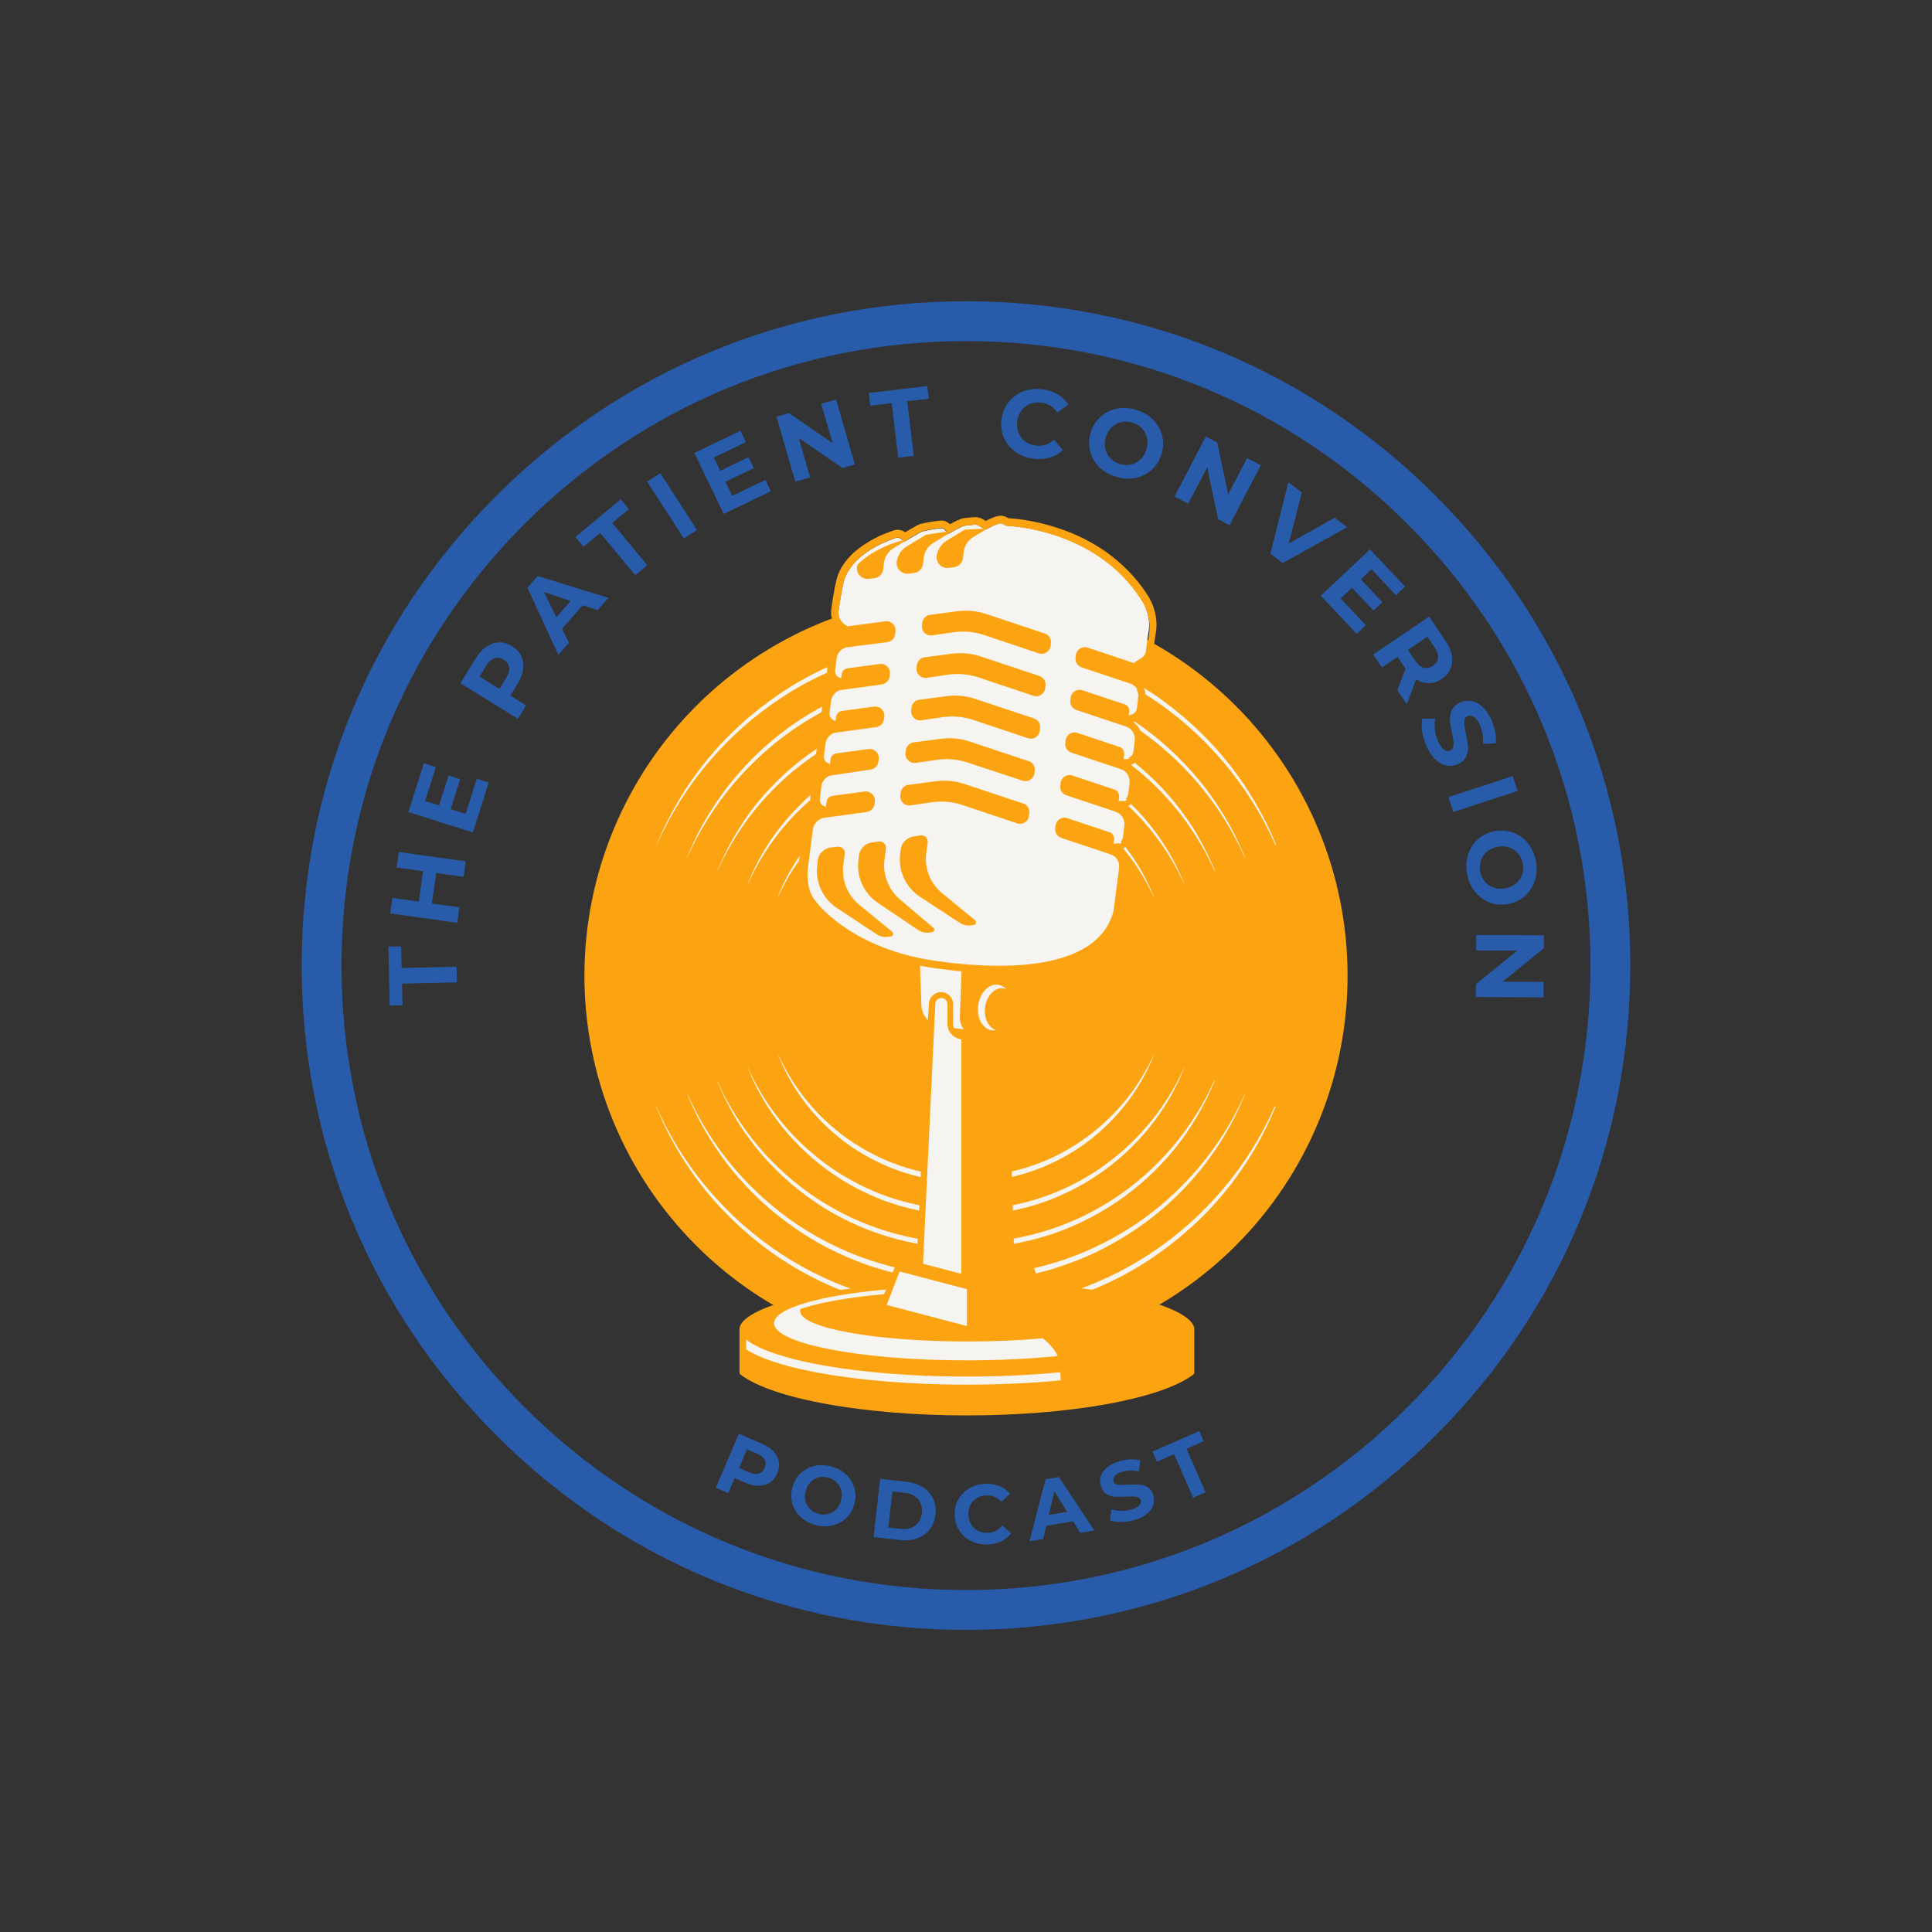 <svg xmlns="http://www.w3.org/2000/svg" xmlns:xlink="http://www.w3.org/1999/xlink" width="3000" viewBox="0 0 2250 2250" height="3000" preserveAspectRatio="xMidYMid meet"><rect x="0" y="0" width="2250" height="2250" fill="#333333" stroke="none"/><defs><g></g><clipPath id="12f75de727"><path d="M 351.34 350.84 L 1898.66 350.84 L 1898.66 1898.16 L 351.34 1898.16 Z M 351.34 350.84 " clip-rule="nonzero"></path></clipPath><clipPath id="0155944eb9"><path d="M 1125 1898.16 C 918.445 1898.16 723.945 1817.762 577.996 1671.504 C 431.738 1525.555 351.34 1331.055 351.34 1124.5 C 351.34 917.945 431.738 723.445 577.996 577.496 C 723.945 431.238 918.445 350.84 1125 350.84 C 1331.555 350.84 1526.055 431.238 1672.004 577.496 C 1818.262 723.758 1898.66 917.945 1898.66 1124.5 C 1898.66 1331.055 1818.262 1525.555 1672.004 1671.504 C 1526.055 1817.762 1331.555 1898.16 1125 1898.16 Z M 1125 397.223 C 930.812 397.223 748.066 472.98 610.773 610.273 C 473.48 747.566 397.723 930.312 397.723 1124.5 C 397.723 1318.688 473.48 1501.434 610.773 1638.727 C 748.066 1776.02 930.812 1851.777 1125 1851.777 C 1319.188 1851.777 1501.934 1776.02 1639.227 1638.727 C 1776.52 1501.434 1852.277 1318.688 1852.277 1124.5 C 1852.277 930.312 1776.52 747.566 1639.227 610.273 C 1501.934 472.98 1319.188 397.223 1125 397.223 Z M 1125 397.223 " clip-rule="nonzero"></path></clipPath><clipPath id="75e493fcce"><path d="M 680.617 691 L 1569.723 691 L 1569.723 1581 L 680.617 1581 Z M 680.617 691 " clip-rule="nonzero"></path></clipPath><clipPath id="42ec6f1877"><path d="M 861 1116 L 1391 1116 L 1391 1648.797 L 861 1648.797 Z M 861 1116 " clip-rule="nonzero"></path></clipPath><clipPath id="f85203d084"><path d="M 929 600.012 L 1347 600.012 L 1347 1134 L 929 1134 Z M 929 600.012 " clip-rule="nonzero"></path></clipPath></defs><g clip-path="url(#12f75de727)"><g clip-path="url(#0155944eb9)"><path fill="#285caa" d="M 351.34 350.84 L 1898.66 350.84 L 1898.66 1898.16 L 351.34 1898.16 Z M 351.34 350.84 " fill-opacity="1" fill-rule="nonzero"></path></g></g><g fill="#285caa" fill-opacity="1"><g transform="translate(532.652, 1169.726)"><g><path d="M -64.5 -24.188 L -63.922 1.016 L -78.766 1.344 L -80.328 -67.281 L -65.484 -67.609 L -64.906 -42.406 L -1 -43.875 L -0.594 -25.656 Z M -64.5 -24.188 "></path></g></g></g><g fill="#285caa" fill-opacity="1"><g transform="translate(531.138, 1083.956)"><g><path d="M -66.672 -91.719 L 11.328 -80.781 L 8.797 -62.75 L -23.188 -67.234 L -28.156 -31.781 L 3.828 -27.297 L 1.297 -9.25 L -76.703 -20.188 L -74.172 -38.234 L -43.422 -33.922 L -38.453 -69.375 L -69.203 -73.688 Z M -66.672 -91.719 "></path></g></g></g><g fill="#285caa" fill-opacity="1"><g transform="translate(547.935, 978.402)"><g><path d="M 7.266 -71.469 L 21.203 -67.062 L 2.812 -8.906 L -72.281 -32.656 L -54.328 -89.422 L -40.391 -85 L -52.875 -45.5 L -36.562 -40.344 L -25.547 -75.219 L -12.031 -70.953 L -23.047 -36.078 L -5.656 -30.578 Z M 7.266 -71.469 "></path></g></g></g><g fill="#285caa" fill-opacity="1"><g transform="translate(578.291, 890.276)"><g></g></g></g><g fill="#285caa" fill-opacity="1"><g transform="translate(598.327, 845.021)"><g><path d="M -44.281 -78.297 C -40.613 -84.234 -36.441 -88.781 -31.766 -91.938 C -27.098 -95.094 -22.219 -96.734 -17.125 -96.859 C -12.031 -96.984 -6.992 -95.508 -2.016 -92.438 C 2.898 -89.406 6.469 -85.57 8.688 -80.938 C 10.914 -76.312 11.656 -71.211 10.906 -65.641 C 10.164 -60.066 7.961 -54.312 4.297 -48.375 L -4.031 -34.859 L 14.453 -23.469 L 4.906 -7.953 L -62.156 -49.266 Z M -8.891 -55.297 C -6.016 -59.961 -4.832 -64.129 -5.344 -67.797 C -5.863 -71.461 -7.977 -74.438 -11.688 -76.719 C -15.445 -79.039 -19.082 -79.609 -22.594 -78.422 C -26.102 -77.234 -29.297 -74.305 -32.172 -69.641 L -39.969 -57 L -16.688 -42.656 Z M -8.891 -55.297 "></path></g></g></g><g fill="#285caa" fill-opacity="1"><g transform="translate(650.91, 761.939)"><g><path d="M 27.734 -57.141 L 3.594 -29.656 L 11.656 -13.281 L -0.672 0.766 L -36.672 -77.594 L -24.781 -91.141 L 57.641 -65.609 L 45 -51.234 Z M 13.547 -61.953 L -17.359 -72.469 L -2.953 -43.188 Z M 13.547 -61.953 "></path></g></g></g><g fill="#285caa" fill-opacity="1"><g transform="translate(719.99, 686.255)"><g><path d="M -21 -65.594 L -40.422 -49.516 L -49.891 -60.953 L 2.984 -104.734 L 12.453 -93.297 L -6.953 -77.219 L 33.812 -27.984 L 19.766 -16.359 Z M -21 -65.594 "></path></g></g></g><g fill="#285caa" fill-opacity="1"><g transform="translate(788.503, 632.175)"><g><path d="M -34.781 -71.297 L -19.469 -81.156 L 23.172 -14.922 L 7.859 -5.062 Z M -34.781 -71.297 "></path></g></g></g><g fill="#285caa" fill-opacity="1"><g transform="translate(834.344, 602.545)"><g><path d="M 57.062 -43.625 L 63.391 -30.438 L 8.422 -4.047 L -25.672 -75.047 L 28 -100.812 L 34.328 -87.625 L -3.016 -69.703 L 4.391 -54.281 L 37.359 -70.109 L 43.5 -57.344 L 10.531 -41.516 L 18.422 -25.078 Z M 57.062 -43.625 "></path></g></g></g><g fill="#285caa" fill-opacity="1"><g transform="translate(917.178, 563.54)"><g><path d="M 56.547 -98.297 L 78.375 -22.609 L 64.016 -18.469 L 13.016 -53.531 L 26.266 -7.578 L 8.984 -2.594 L -12.844 -78.281 L 1.641 -82.453 L 52.516 -47.359 L 39.266 -93.312 Z M 56.547 -98.297 "></path></g></g></g><g fill="#285caa" fill-opacity="1"><g transform="translate(1020.611, 535.975)"><g><path d="M 17.906 -66.5 L -7.109 -63.516 L -8.859 -78.266 L 59.297 -86.391 L 61.047 -71.641 L 36.016 -68.656 L 43.578 -5.188 L 25.469 -3.031 Z M 17.906 -66.5 "></path></g></g></g><g fill="#285caa" fill-opacity="1"><g transform="translate(1107.659, 527.742)"><g></g></g></g><g fill="#285caa" fill-opacity="1"><g transform="translate(1157.144, 527.109)"><g><path d="M 46.5 7.094 C 38.539 6.102 31.555 3.484 25.547 -0.766 C 19.535 -5.016 15.066 -10.441 12.141 -17.047 C 9.211 -23.648 8.227 -30.82 9.188 -38.562 C 10.133 -46.301 12.832 -53.008 17.281 -58.688 C 21.727 -64.375 27.383 -68.551 34.25 -71.219 C 41.113 -73.895 48.566 -74.734 56.609 -73.734 C 63.379 -72.898 69.352 -70.957 74.531 -67.906 C 79.707 -64.852 83.891 -60.859 87.078 -55.922 L 74.125 -46.625 C 69.582 -53.395 63.406 -57.258 55.594 -58.219 C 50.75 -58.82 46.301 -58.297 42.25 -56.641 C 38.195 -54.984 34.875 -52.383 32.281 -48.844 C 29.688 -45.312 28.094 -41.129 27.5 -36.297 C 26.895 -31.461 27.422 -27.016 29.078 -22.953 C 30.734 -18.891 33.328 -15.562 36.859 -12.969 C 40.391 -10.375 44.578 -8.773 49.422 -8.172 C 57.234 -7.211 64.164 -9.5 70.219 -15.031 L 80.531 -2.875 C 76.238 1.195 71.188 4.082 65.375 5.781 C 59.57 7.488 53.281 7.926 46.5 7.094 Z M 46.5 7.094 "></path></g></g></g><g fill="#285caa" fill-opacity="1"><g transform="translate(1254.513, 539.964)"><g><path d="M 45 15.234 C 37.176 12.836 30.645 8.988 25.406 3.688 C 20.176 -1.613 16.695 -7.766 14.969 -14.766 C 13.238 -21.766 13.508 -28.961 15.781 -36.359 C 18.051 -43.742 21.867 -49.848 27.234 -54.672 C 32.598 -59.492 38.93 -62.625 46.234 -64.062 C 53.547 -65.5 61.113 -65.02 68.938 -62.625 C 76.75 -60.219 83.254 -56.367 88.453 -51.078 C 93.66 -45.797 97.148 -39.645 98.922 -32.625 C 100.691 -25.613 100.441 -18.414 98.172 -11.031 C 95.898 -3.633 92.062 2.461 86.656 7.266 C 81.25 12.078 74.906 15.207 67.625 16.656 C 60.352 18.113 52.812 17.641 45 15.234 Z M 49.562 0.406 C 54.008 1.781 58.336 1.992 62.547 1.047 C 66.754 0.098 70.441 -1.883 73.609 -4.906 C 76.785 -7.938 79.086 -11.785 80.516 -16.453 C 81.953 -21.109 82.207 -25.578 81.281 -29.859 C 80.363 -34.141 78.426 -37.852 75.469 -41 C 72.52 -44.145 68.82 -46.406 64.375 -47.781 C 59.926 -49.145 55.594 -49.352 51.375 -48.406 C 47.164 -47.457 43.477 -45.473 40.312 -42.453 C 37.145 -39.43 34.844 -35.594 33.406 -30.938 C 31.977 -26.27 31.723 -21.789 32.641 -17.5 C 33.555 -13.219 35.492 -9.504 38.453 -6.359 C 41.41 -3.211 45.113 -0.957 49.562 0.406 Z M 49.562 0.406 "></path></g></g></g><g fill="#285caa" fill-opacity="1"><g transform="translate(1359.56, 573.942)"><g><path d="M 108.75 -32.125 L 72.328 37.719 L 59.078 30.797 L 46.359 -29.766 L 24.25 12.641 L 8.281 4.312 L 44.703 -65.531 L 58.078 -58.547 L 70.688 1.938 L 92.797 -40.453 Z M 108.75 -32.125 "></path></g></g></g><g fill="#285caa" fill-opacity="1"><g transform="translate(1453.352, 624.733)"><g><path d="M 115.453 -10.719 L 40.453 31.031 L 26.156 20.062 L 47.125 -63.125 L 62.766 -51.125 L 47.531 8.094 L 101.062 -21.75 Z M 115.453 -10.719 "></path></g></g></g><g fill="#285caa" fill-opacity="1"><g transform="translate(1531.791, 686.97)"><g><path d="M 58.859 41.172 L 48.203 51.203 L 6.406 6.797 L 63.766 -47.188 L 104.562 -3.828 L 93.906 6.188 L 65.516 -23.984 L 53.062 -12.25 L 78.141 14.391 L 67.812 24.109 L 42.734 -2.531 L 29.469 9.953 Z M 58.859 41.172 "></path></g></g></g><g fill="#285caa" fill-opacity="1"><g transform="translate(1593.947, 754.485)"><g><path d="M 33.359 49.312 L 43.016 24.438 L 42.516 23.688 L 33.609 10.531 L 15.438 22.828 L 5.234 7.734 L 70.469 -36.391 L 89.578 -8.141 C 93.484 -2.359 95.91 3.305 96.859 8.859 C 97.816 14.41 97.301 19.535 95.312 24.234 C 93.332 28.93 89.914 32.914 85.062 36.188 C 80.219 39.469 75.254 41.129 70.172 41.172 C 65.086 41.223 60.16 39.734 55.391 36.703 L 44.328 65.531 Z M 74.719 20.906 C 78.395 18.426 80.414 15.344 80.781 11.656 C 81.145 7.969 79.789 3.859 76.719 -0.672 L 68.391 -12.984 L 45.625 2.406 L 53.953 14.719 C 57.023 19.25 60.352 22.023 63.938 23.047 C 67.52 24.066 71.113 23.352 74.719 20.906 Z M 74.719 20.906 "></path></g></g></g><g fill="#285caa" fill-opacity="1"><g transform="translate(1648.001, 837.464)"><g><path d="M 13.688 32.469 C 11.051 26.82 9.27 21.008 8.344 15.031 C 7.414 9.051 7.426 3.898 8.375 -0.422 L 23.438 -0.641 C 22.613 3.461 22.508 7.938 23.125 12.781 C 23.738 17.633 25.023 22.164 26.984 26.375 C 29.18 31.07 31.5 34.219 33.938 35.812 C 36.375 37.406 38.75 37.66 41.062 36.578 C 42.758 35.785 43.859 34.461 44.359 32.609 C 44.867 30.754 44.977 28.629 44.688 26.234 C 44.395 23.848 43.832 20.703 43 16.797 C 41.75 10.754 40.961 5.695 40.641 1.625 C 40.316 -2.445 41 -6.391 42.688 -10.203 C 44.383 -14.016 47.609 -17.035 52.359 -19.266 C 56.504 -21.191 60.781 -21.816 65.188 -21.141 C 69.602 -20.473 73.852 -18.336 77.938 -14.734 C 82.031 -11.141 85.602 -6.082 88.656 0.438 C 90.781 4.988 92.312 9.691 93.25 14.547 C 94.188 19.398 94.406 23.938 93.906 28.156 L 78.969 28.922 C 79.633 20.578 78.43 13.109 75.359 6.516 C 73.191 1.891 70.844 -1.176 68.312 -2.688 C 65.781 -4.195 63.289 -4.379 60.844 -3.234 C 58.395 -2.086 57.172 0.035 57.172 3.141 C 57.18 6.254 57.832 10.691 59.125 16.453 C 60.375 22.492 61.16 27.547 61.484 31.609 C 61.805 35.68 61.156 39.609 59.531 43.391 C 57.914 47.18 54.723 50.191 49.953 52.422 C 45.879 54.328 41.629 54.926 37.203 54.219 C 32.773 53.52 28.508 51.352 24.406 47.719 C 20.312 44.082 16.738 39 13.688 32.469 Z M 13.688 32.469 "></path></g></g></g><g fill="#285caa" fill-opacity="1"><g transform="translate(1683.941, 919.391)"><g><path d="M 77.781 -15.594 L 83.438 1.734 L 8.562 26.203 L 2.906 8.875 Z M 77.781 -15.594 "></path></g></g></g><g fill="#285caa" fill-opacity="1"><g transform="translate(1701.527, 970.521)"><g><path d="M 7 46.984 C 5.562 38.93 6.004 31.363 8.328 24.281 C 10.648 17.207 14.531 11.301 19.969 6.562 C 25.406 1.82 31.93 -1.223 39.547 -2.578 C 47.148 -3.93 54.32 -3.32 61.062 -0.75 C 67.812 1.82 73.5 6.023 78.125 11.859 C 82.75 17.703 85.781 24.648 87.219 32.703 C 88.645 40.754 88.191 48.301 85.859 55.344 C 83.535 62.383 79.656 68.297 74.219 73.078 C 68.789 77.859 62.273 80.926 54.672 82.281 C 47.055 83.633 39.875 83.004 33.125 80.391 C 26.375 77.773 20.688 73.566 16.062 67.766 C 11.445 61.961 8.426 55.035 7 46.984 Z M 22.281 44.266 C 23.094 48.848 24.879 52.797 27.641 56.109 C 30.41 59.43 33.863 61.805 38 63.234 C 42.145 64.66 46.617 64.945 51.422 64.094 C 56.223 63.238 60.316 61.426 63.703 58.656 C 67.086 55.883 69.504 52.461 70.953 48.391 C 72.41 44.328 72.734 40.004 71.922 35.422 C 71.109 30.848 69.316 26.898 66.547 23.578 C 63.773 20.266 60.32 17.891 56.188 16.453 C 52.051 15.016 47.582 14.723 42.781 15.578 C 37.977 16.43 33.879 18.25 30.484 21.031 C 27.098 23.812 24.68 27.234 23.234 31.297 C 21.785 35.367 21.469 39.691 22.281 44.266 Z M 22.281 44.266 "></path></g></g></g><g fill="#285caa" fill-opacity="1"><g transform="translate(1719.313, 1079.486)"><g><path d="M 78.281 82.047 L -0.484 81.578 L -0.406 66.625 L 47.656 27.625 L -0.172 27.344 L -0.062 9.344 L 78.703 9.812 L 78.625 24.891 L 30.578 63.766 L 78.391 64.047 Z M 78.281 82.047 "></path></g></g></g><g fill="#285caa" fill-opacity="1"><g transform="translate(826.211, 1729.437)"><g><path d="M 61.422 -48 C 66.992 -45.625 71.43 -42.633 74.734 -39.031 C 78.035 -35.426 80.066 -31.445 80.828 -27.094 C 81.586 -22.738 80.969 -18.227 78.969 -13.562 C 77.008 -8.957 74.188 -5.41 70.5 -2.922 C 66.82 -0.43 62.547 0.848 57.672 0.922 C 52.797 0.992 47.57 -0.156 42 -2.531 L 29.359 -7.922 L 21.969 9.391 L 7.438 3.172 L 34.25 -59.609 Z M 46.266 -14.719 C 50.629 -12.852 54.348 -12.375 57.422 -13.281 C 60.492 -14.195 62.77 -16.391 64.25 -19.859 C 65.758 -23.391 65.781 -26.578 64.312 -29.422 C 62.844 -32.273 59.926 -34.633 55.562 -36.5 L 43.719 -41.547 L 34.422 -19.766 Z M 46.266 -14.719 "></path></g></g></g><g fill="#285caa" fill-opacity="1"><g transform="translate(910.294, 1764.251)"><g><path d="M 39.453 11.766 C 32.617 9.93 26.844 6.801 22.125 2.375 C 17.414 -2.039 14.203 -7.254 12.484 -13.266 C 10.766 -19.285 10.77 -25.531 12.5 -32 C 14.227 -38.469 17.336 -43.875 21.828 -48.219 C 26.328 -52.57 31.723 -55.488 38.016 -56.969 C 44.305 -58.445 50.867 -58.27 57.703 -56.438 C 64.555 -54.602 70.316 -51.477 74.984 -47.062 C 79.66 -42.656 82.875 -37.441 84.625 -31.422 C 86.383 -25.398 86.398 -19.156 84.672 -12.688 C 82.941 -6.219 79.812 -0.812 75.281 3.531 C 70.75 7.875 65.359 10.789 59.109 12.281 C 52.859 13.77 46.305 13.598 39.453 11.766 Z M 42.922 -1.219 C 46.816 -0.176 50.57 -0.129 54.188 -1.078 C 57.812 -2.035 60.945 -3.879 63.594 -6.609 C 66.25 -9.336 68.125 -12.742 69.219 -16.828 C 70.301 -20.898 70.375 -24.773 69.438 -28.453 C 68.508 -32.141 66.711 -35.297 64.047 -37.922 C 61.391 -40.555 58.113 -42.395 54.219 -43.438 C 50.332 -44.477 46.578 -44.523 42.953 -43.578 C 39.336 -42.629 36.203 -40.789 33.547 -38.062 C 30.898 -35.344 29.035 -31.945 27.953 -27.875 C 26.859 -23.789 26.773 -19.906 27.703 -16.219 C 28.641 -12.531 30.438 -9.367 33.094 -6.734 C 35.758 -4.098 39.035 -2.258 42.922 -1.219 Z M 42.922 -1.219 "></path></g></g></g><g fill="#285caa" fill-opacity="1"><g transform="translate(1009.371, 1789.156)"><g><path d="M 15.688 -66.938 L 46.5 -63.469 C 53.875 -62.633 60.227 -60.492 65.562 -57.047 C 70.895 -53.598 74.836 -49.145 77.391 -43.688 C 79.953 -38.238 80.848 -32.125 80.078 -25.344 C 79.316 -18.551 77.082 -12.781 73.375 -8.031 C 69.676 -3.281 64.844 0.18 58.875 2.359 C 52.906 4.535 46.234 5.207 38.859 4.375 L 8.047 0.906 Z M 39.547 -8.609 C 46.328 -7.836 51.953 -9.113 56.422 -12.438 C 60.891 -15.77 63.484 -20.664 64.203 -27.125 C 64.93 -33.582 63.488 -38.926 59.875 -43.156 C 56.258 -47.395 51.062 -49.898 44.281 -50.672 L 29.922 -52.281 L 25.188 -10.219 Z M 39.547 -8.609 "></path></g></g></g><g fill="#285caa" fill-opacity="1"><g transform="translate(1109.002, 1798.665)"><g><path d="M 40.781 0 C 33.82 0.195 27.488 -1.133 21.781 -4 C 16.07 -6.863 11.531 -10.926 8.156 -16.188 C 4.789 -21.457 3.008 -27.473 2.812 -34.234 C 2.613 -40.992 4.047 -47.098 7.109 -52.547 C 10.18 -58.004 14.484 -62.32 20.016 -65.5 C 25.547 -68.688 31.82 -70.379 38.844 -70.578 C 44.758 -70.754 50.133 -69.867 54.969 -67.922 C 59.812 -65.984 63.91 -63.109 67.266 -59.297 L 57.406 -49.656 C 52.645 -54.852 46.848 -57.352 40.016 -57.156 C 35.797 -57.031 32.051 -55.992 28.781 -54.047 C 25.52 -52.109 23.008 -49.453 21.25 -46.078 C 19.488 -42.703 18.672 -38.906 18.797 -34.688 C 18.922 -30.457 19.957 -26.711 21.906 -23.453 C 23.852 -20.203 26.508 -17.695 29.875 -15.938 C 33.25 -14.176 37.047 -13.359 41.266 -13.484 C 48.098 -13.68 53.738 -16.539 58.188 -22.062 L 68.609 -13 C 65.473 -8.945 61.531 -5.805 56.781 -3.578 C 52.031 -1.359 46.695 -0.164 40.781 0 Z M 40.781 0 "></path></g></g></g><g fill="#285caa" fill-opacity="1"><g transform="translate(1199.794, 1794.834)"><g><path d="M 49.938 -23.141 L 18.656 -17.938 L 15.109 -2.516 L -0.859 0.141 L 17.922 -72.203 L 33.328 -74.766 L 74.656 -12.438 L 58.312 -9.719 Z M 43.047 -34.172 L 28.078 -58.172 L 21.703 -30.609 Z M 43.047 -34.172 "></path></g></g></g><g fill="#285caa" fill-opacity="1"><g transform="translate(1292.039, 1777.798)"><g><path d="M 29.562 -7.734 C 24.395 -6.172 19.188 -5.359 13.938 -5.297 C 8.688 -5.234 4.258 -5.879 0.656 -7.234 L 2.344 -20.172 C 5.77 -18.973 9.598 -18.332 13.828 -18.25 C 18.055 -18.176 22.102 -18.727 25.969 -19.906 C 30.258 -21.207 33.238 -22.801 34.906 -24.688 C 36.57 -26.582 37.082 -28.594 36.438 -30.719 C 35.969 -32.27 34.969 -33.375 33.438 -34.031 C 31.914 -34.695 30.109 -35.051 28.016 -35.094 C 25.93 -35.145 23.164 -35.051 19.719 -34.812 C 14.383 -34.488 9.945 -34.438 6.406 -34.656 C 2.875 -34.875 -0.422 -35.945 -3.484 -37.875 C -6.547 -39.801 -8.738 -42.941 -10.062 -47.297 C -11.207 -51.086 -11.219 -54.832 -10.094 -58.531 C -8.977 -62.238 -6.625 -65.617 -3.031 -68.672 C 0.551 -71.734 5.332 -74.172 11.312 -75.984 C 15.488 -77.254 19.719 -77.992 24 -78.203 C 28.281 -78.41 32.191 -78.031 35.734 -77.062 L 34.562 -64.188 C 27.488 -65.781 20.93 -65.66 14.891 -63.828 C 10.66 -62.547 7.742 -60.914 6.141 -58.938 C 4.535 -56.957 4.07 -54.844 4.75 -52.594 C 5.426 -50.363 7.094 -49.051 9.75 -48.656 C 12.414 -48.27 16.305 -48.281 21.422 -48.688 C 26.754 -49.02 31.188 -49.07 34.719 -48.844 C 38.258 -48.613 41.551 -47.57 44.594 -45.719 C 47.633 -43.863 49.816 -40.758 51.141 -36.406 C 52.266 -32.664 52.25 -28.938 51.094 -25.219 C 49.945 -21.508 47.562 -18.117 43.938 -15.047 C 40.32 -11.984 35.531 -9.547 29.562 -7.734 Z M 29.562 -7.734 "></path></g></g></g><g fill="#285caa" fill-opacity="1"><g transform="translate(1369.152, 1753.206)"><g><path d="M -1.812 -59.656 L -21.828 -50.906 L -27 -62.703 L 27.516 -86.547 L 32.688 -74.75 L 12.656 -65.984 L 34.844 -15.234 L 20.375 -8.906 Z M -1.812 -59.656 "></path></g></g></g><g clip-path="url(#75e493fcce)"><path fill="#fca311" d="M 1569.383 1136.336 C 1569.383 1143.609 1569.203 1150.879 1568.848 1158.141 C 1568.488 1165.406 1567.953 1172.656 1567.242 1179.895 C 1566.527 1187.129 1565.637 1194.348 1564.57 1201.539 C 1563.504 1208.734 1562.262 1215.898 1560.844 1223.031 C 1559.422 1230.164 1557.832 1237.258 1556.062 1244.312 C 1554.297 1251.367 1552.355 1258.375 1550.246 1265.332 C 1548.137 1272.293 1545.855 1279.195 1543.402 1286.043 C 1540.953 1292.891 1538.336 1299.676 1535.555 1306.395 C 1532.77 1313.113 1529.824 1319.758 1526.715 1326.336 C 1523.605 1332.91 1520.336 1339.402 1516.91 1345.816 C 1513.48 1352.23 1509.898 1358.555 1506.156 1364.793 C 1502.418 1371.031 1498.531 1377.176 1494.488 1383.223 C 1490.449 1389.27 1486.262 1395.215 1481.93 1401.055 C 1477.598 1406.895 1473.125 1412.629 1468.512 1418.25 C 1463.898 1423.871 1459.148 1429.375 1454.266 1434.766 C 1449.379 1440.152 1444.367 1445.418 1439.223 1450.562 C 1434.082 1455.703 1428.816 1460.719 1423.426 1465.602 C 1418.039 1470.484 1412.535 1475.234 1406.91 1479.848 C 1401.289 1484.461 1395.559 1488.934 1389.719 1493.266 C 1383.875 1497.602 1377.93 1501.785 1371.883 1505.828 C 1365.836 1509.867 1359.695 1513.758 1353.457 1517.496 C 1347.219 1521.234 1340.895 1524.816 1334.48 1528.246 C 1328.066 1531.676 1321.57 1534.945 1314.996 1538.055 C 1308.422 1541.164 1301.773 1544.109 1295.055 1546.891 C 1288.336 1549.676 1281.555 1552.293 1274.707 1554.742 C 1267.859 1557.191 1260.957 1559.473 1253.996 1561.582 C 1247.035 1563.695 1240.031 1565.633 1232.977 1567.402 C 1225.922 1569.168 1218.828 1570.762 1211.691 1572.18 C 1204.559 1573.598 1197.398 1574.84 1190.203 1575.91 C 1183.008 1576.977 1175.793 1577.867 1168.555 1578.578 C 1161.316 1579.293 1154.066 1579.828 1146.805 1580.184 C 1139.539 1580.539 1132.27 1580.719 1125 1580.719 C 1117.727 1580.719 1110.457 1580.539 1103.195 1580.184 C 1095.93 1579.828 1088.68 1579.293 1081.441 1578.578 C 1074.203 1577.867 1066.988 1576.977 1059.793 1575.91 C 1052.602 1574.84 1045.438 1573.598 1038.305 1572.18 C 1031.172 1570.762 1024.078 1569.168 1017.023 1567.402 C 1009.969 1565.633 1002.961 1563.695 996 1561.582 C 989.043 1559.473 982.137 1557.191 975.289 1554.742 C 968.441 1552.293 961.66 1549.676 954.941 1546.891 C 948.223 1544.109 941.574 1541.164 935 1538.055 C 928.426 1534.945 921.934 1531.676 915.52 1528.246 C 909.105 1524.816 902.777 1521.234 896.539 1517.496 C 890.301 1513.758 884.16 1509.867 878.113 1505.828 C 872.066 1501.785 866.121 1497.602 860.281 1493.266 C 854.438 1488.934 848.707 1484.461 843.086 1479.848 C 837.465 1475.234 831.957 1470.484 826.57 1465.602 C 821.18 1460.719 815.914 1455.703 810.773 1450.562 C 805.629 1445.418 800.617 1440.152 795.734 1434.766 C 790.848 1429.375 786.102 1423.871 781.484 1418.25 C 776.871 1412.629 772.398 1406.895 768.066 1401.055 C 763.734 1395.215 759.547 1389.27 755.508 1383.223 C 751.469 1377.176 747.578 1371.031 743.84 1364.793 C 740.102 1358.555 736.516 1352.23 733.09 1345.816 C 729.66 1339.402 726.391 1332.91 723.281 1326.336 C 720.172 1319.758 717.227 1313.113 714.441 1306.395 C 711.66 1299.676 709.043 1292.891 706.594 1286.043 C 704.145 1279.195 701.863 1272.293 699.75 1265.332 C 697.641 1258.375 695.699 1251.367 693.934 1244.312 C 692.168 1237.258 690.574 1230.164 689.156 1223.031 C 687.734 1215.898 686.492 1208.734 685.426 1201.539 C 684.359 1194.348 683.469 1187.129 682.754 1179.895 C 682.043 1172.656 681.508 1165.406 681.152 1158.141 C 680.793 1150.879 680.617 1143.609 680.617 1136.336 C 680.617 1129.062 680.793 1121.797 681.152 1114.531 C 681.508 1107.266 682.043 1100.016 682.754 1092.777 C 683.469 1085.543 684.359 1078.324 685.426 1071.133 C 686.492 1063.938 687.734 1056.773 689.156 1049.641 C 690.574 1042.508 692.168 1035.414 693.934 1028.359 C 695.699 1021.305 697.641 1014.297 699.75 1007.34 C 701.863 1000.379 704.145 993.477 706.594 986.629 C 709.043 979.781 711.66 972.996 714.441 966.277 C 717.227 959.559 720.172 952.914 723.281 946.34 C 726.391 939.762 729.66 933.27 733.09 926.855 C 736.516 920.441 740.102 914.117 743.84 907.879 C 747.578 901.641 751.469 895.496 755.508 889.449 C 759.547 883.402 763.734 877.461 768.066 871.617 C 772.398 865.777 776.871 860.043 781.484 854.422 C 786.102 848.801 790.848 843.297 795.734 837.906 C 800.617 832.52 805.629 827.254 810.773 822.109 C 815.914 816.969 821.18 811.953 826.57 807.07 C 831.957 802.188 837.465 797.438 843.086 792.824 C 848.707 788.211 854.438 783.738 860.281 779.406 C 866.121 775.074 872.066 770.887 878.113 766.844 C 884.16 762.805 890.301 758.914 896.539 755.176 C 902.777 751.438 909.105 747.855 915.52 744.426 C 921.934 740.996 928.426 737.727 935 734.617 C 941.574 731.508 948.223 728.562 954.941 725.781 C 961.66 722.996 968.441 720.379 975.289 717.93 C 982.137 715.48 989.043 713.199 996 711.09 C 1002.961 708.977 1009.969 707.039 1017.023 705.27 C 1024.078 703.504 1031.172 701.91 1038.305 700.492 C 1045.438 699.074 1052.602 697.832 1059.793 696.762 C 1066.988 695.695 1074.203 694.805 1081.441 694.094 C 1088.68 693.379 1095.93 692.844 1103.195 692.488 C 1110.457 692.133 1117.727 691.953 1125 691.953 C 1132.27 691.953 1139.539 692.133 1146.805 692.488 C 1154.066 692.844 1161.316 693.379 1168.555 694.094 C 1175.793 694.805 1183.008 695.695 1190.203 696.762 C 1197.398 697.832 1204.559 699.074 1211.691 700.492 C 1218.828 701.91 1225.922 703.504 1232.977 705.27 C 1240.031 707.039 1247.035 708.977 1253.996 711.09 C 1260.957 713.199 1267.859 715.48 1274.707 717.93 C 1281.555 720.379 1288.336 722.996 1295.055 725.781 C 1301.773 728.562 1308.422 731.508 1314.996 734.617 C 1321.57 737.727 1328.066 740.996 1334.48 744.426 C 1340.895 747.855 1347.219 751.438 1353.457 755.176 C 1359.695 758.914 1365.836 762.805 1371.883 766.844 C 1377.93 770.887 1383.875 775.074 1389.719 779.406 C 1395.559 783.738 1401.289 788.211 1406.91 792.824 C 1412.535 797.438 1418.039 802.188 1423.426 807.07 C 1428.816 811.953 1434.082 816.969 1439.223 822.109 C 1444.367 827.254 1449.379 832.52 1454.266 837.906 C 1459.148 843.297 1463.898 848.801 1468.512 854.422 C 1473.125 860.043 1477.598 865.777 1481.93 871.617 C 1486.262 877.461 1490.449 883.402 1494.488 889.449 C 1498.531 895.496 1502.418 901.641 1506.156 907.879 C 1509.898 914.117 1513.48 920.441 1516.91 926.855 C 1520.336 933.27 1523.605 939.762 1526.715 946.34 C 1529.824 952.914 1532.77 959.559 1535.555 966.277 C 1538.336 972.996 1540.953 979.781 1543.402 986.629 C 1545.855 993.477 1548.133 1000.379 1550.246 1007.34 C 1552.355 1014.297 1554.297 1021.305 1556.062 1028.359 C 1557.832 1035.414 1559.422 1042.508 1560.844 1049.641 C 1562.262 1056.773 1563.504 1063.938 1564.57 1071.133 C 1565.637 1078.324 1566.527 1085.543 1567.242 1092.777 C 1567.953 1100.016 1568.488 1107.266 1568.848 1114.531 C 1569.203 1121.797 1569.383 1129.062 1569.383 1136.336 Z M 1569.383 1136.336 " fill-opacity="1" fill-rule="nonzero"></path></g><path fill="#f6f4f1" d="M 1485.574 1288.652 L 1479.918 1301.852 L 1473.844 1314.844 L 1467.137 1327.625 L 1460.016 1340.195 C 1450.168 1356.746 1439.273 1372.461 1427.121 1387.336 C 1414.969 1402.211 1401.77 1416.25 1387.523 1429.031 C 1373.273 1442.02 1358.188 1453.754 1342.266 1464.648 C 1310.418 1486.227 1275.223 1502.777 1238.555 1513.883 C 1201.68 1524.988 1163.34 1530.645 1124.789 1530.855 C 1086.238 1530.855 1047.898 1525.195 1011.023 1513.883 C 974.148 1502.57 939.16 1486.02 907.312 1464.648 C 891.387 1453.961 876.305 1442.02 862.055 1429.031 C 847.809 1416.039 834.609 1402.211 822.457 1387.336 C 810.305 1372.461 799.41 1356.746 789.562 1340.195 L 782.441 1327.625 L 775.734 1314.844 L 769.66 1301.852 L 764.004 1288.652 L 764.211 1288.445 C 795.012 1358.422 846.133 1418.555 909.617 1460.246 C 925.539 1470.723 942.09 1479.941 959.273 1487.902 C 976.453 1495.863 994.262 1502.57 1012.277 1508.016 C 1048.523 1518.91 1086.449 1524.359 1124.371 1524.359 C 1162.293 1524.359 1200.215 1518.91 1236.461 1508.016 C 1254.688 1502.57 1272.289 1495.863 1289.469 1487.902 C 1306.648 1479.941 1323.199 1470.723 1339.125 1460.246 C 1402.605 1418.555 1453.938 1358.422 1484.527 1288.445 Z M 1485.574 1288.652 " fill-opacity="1" fill-rule="nonzero"></path><path fill="#f6f4f1" d="M 1450.168 1273.777 C 1446.816 1281.738 1443.461 1289.703 1439.691 1297.453 C 1435.918 1305.207 1431.73 1312.75 1427.328 1320.289 C 1422.93 1327.625 1418.32 1334.957 1413.293 1342.082 C 1408.262 1349.203 1403.234 1356.117 1397.789 1362.824 C 1376 1389.641 1350.227 1413.316 1321.316 1432.59 C 1306.859 1442.23 1291.773 1450.82 1276.27 1458.363 C 1268.516 1462.133 1260.555 1465.484 1252.383 1468.629 C 1244.215 1471.77 1236.043 1474.492 1227.871 1477.219 C 1194.766 1487.273 1159.988 1492.305 1125.207 1492.512 C 1090.43 1492.512 1055.859 1487.484 1022.547 1477.219 C 1014.164 1474.703 1005.992 1471.98 998.031 1468.629 C 989.859 1465.484 981.898 1462.133 974.148 1458.363 C 958.434 1451.027 943.348 1442.23 929.102 1432.59 C 900.398 1413.316 874.629 1389.641 852.629 1362.824 C 847.18 1356.117 841.941 1349.203 837.125 1342.082 C 832.305 1334.957 827.488 1327.625 823.086 1320.289 C 818.688 1312.75 814.496 1305.207 810.727 1297.453 C 806.953 1289.703 803.391 1281.738 800.25 1273.777 L 800.457 1273.57 C 828.113 1336.633 874.629 1390.688 931.617 1428.191 C 960.32 1446.84 991.539 1461.504 1024.223 1471.141 C 1056.906 1480.988 1091.059 1485.809 1125.207 1485.809 C 1159.359 1485.809 1193.512 1480.988 1226.195 1471.141 C 1258.879 1461.504 1290.098 1446.84 1318.801 1428.191 C 1376 1390.688 1422.301 1336.422 1449.957 1273.57 Z M 1450.168 1273.777 " fill-opacity="1" fill-rule="nonzero"></path><path fill="#f6f4f1" d="M 1414.551 1258.691 C 1411.617 1265.816 1408.473 1272.73 1405.121 1279.645 C 1401.77 1286.559 1397.996 1293.262 1394.227 1299.969 C 1390.246 1306.672 1386.055 1312.957 1381.863 1319.453 C 1377.465 1325.738 1372.855 1332.023 1368.035 1337.891 C 1348.551 1361.773 1325.715 1382.938 1299.945 1400.117 C 1287.164 1408.707 1273.754 1416.457 1259.719 1423.164 C 1252.805 1426.516 1245.68 1429.449 1238.348 1432.383 C 1231.223 1435.316 1223.891 1437.621 1216.348 1439.926 C 1186.805 1448.934 1155.797 1453.543 1124.789 1453.543 C 1093.781 1453.543 1062.773 1448.934 1033.23 1439.926 C 1025.898 1437.621 1018.566 1435.105 1011.23 1432.383 C 1004.109 1429.656 996.984 1426.516 989.859 1423.164 C 975.824 1416.457 962.414 1408.914 949.633 1400.117 C 924.074 1382.938 901.027 1361.773 881.543 1337.891 C 876.723 1331.812 872.113 1325.738 867.715 1319.453 C 863.312 1313.168 859.125 1306.672 855.352 1299.969 C 851.371 1293.262 847.809 1286.559 844.457 1279.645 C 841.105 1272.73 837.961 1265.605 835.027 1258.691 L 835.238 1258.691 C 860.172 1314.844 901.445 1363.031 952.359 1396.344 C 977.918 1412.898 1005.574 1425.887 1034.699 1434.477 C 1063.82 1443.277 1094.199 1447.469 1124.578 1447.469 C 1154.961 1447.469 1185.34 1443.066 1214.461 1434.477 C 1243.586 1425.887 1271.449 1412.898 1296.801 1396.344 C 1347.715 1363.031 1388.988 1314.844 1413.922 1258.691 Z M 1414.551 1258.691 " fill-opacity="1" fill-rule="nonzero"></path><path fill="#f6f4f1" d="M 1379.141 1243.609 C 1369.293 1268.75 1355.465 1292.215 1338.496 1313.168 C 1321.523 1334.117 1301.41 1352.766 1278.781 1368.059 C 1267.469 1375.602 1255.734 1382.516 1243.375 1388.383 C 1237.301 1391.316 1231.012 1394.039 1224.727 1396.555 C 1218.441 1399.07 1211.949 1401.164 1205.453 1403.258 C 1179.473 1411.219 1152.234 1415.203 1125 1415.203 C 1097.762 1415.203 1070.523 1411.219 1044.543 1403.258 C 1038.051 1401.164 1031.555 1399.07 1025.27 1396.555 C 1018.984 1394.039 1012.699 1391.316 1006.621 1388.383 C 994.262 1382.516 982.527 1375.812 971.215 1368.059 C 948.797 1352.766 928.684 1334.328 911.504 1313.168 C 894.531 1292.215 880.703 1268.539 870.855 1243.609 L 871.066 1243.609 C 882.172 1268.121 896.625 1290.957 914.016 1311.281 C 922.605 1321.547 932.035 1330.977 942.09 1339.777 C 952.148 1348.574 962.832 1356.746 973.938 1364.078 C 996.355 1378.535 1020.66 1390.059 1046.223 1397.602 C 1071.781 1405.145 1098.391 1408.914 1125 1408.914 C 1151.605 1408.914 1178.215 1405.145 1203.777 1397.602 C 1229.336 1390.059 1253.641 1378.746 1276.059 1364.078 C 1287.164 1356.746 1297.848 1348.574 1307.906 1339.777 C 1317.961 1330.977 1327.391 1321.34 1335.98 1311.281 C 1353.371 1290.957 1367.828 1268.121 1378.93 1243.609 Z M 1379.141 1243.609 " fill-opacity="1" fill-rule="nonzero"></path><path fill="#f6f4f1" d="M 1343.734 1228.734 C 1335.352 1250.312 1323.41 1270.637 1308.742 1288.863 C 1294.078 1306.883 1276.898 1323.016 1257.414 1336.215 C 1247.773 1342.711 1237.508 1348.574 1227.031 1353.605 C 1216.559 1358.633 1205.453 1363.031 1194.348 1366.383 C 1171.93 1373.297 1148.465 1376.652 1125 1376.652 C 1101.531 1376.652 1078.066 1373.297 1055.648 1366.383 C 1044.543 1363.031 1033.441 1358.633 1022.965 1353.605 C 1012.488 1348.574 1002.223 1342.707 992.586 1336.215 C 973.309 1323.016 955.918 1307.09 941.254 1288.863 C 926.586 1270.637 914.855 1250.312 906.266 1228.734 L 906.473 1228.523 C 916.113 1249.473 928.473 1269.168 943.559 1286.559 C 951.102 1295.359 959.062 1303.531 967.863 1311.07 C 976.453 1318.613 985.672 1325.527 995.309 1331.812 C 1014.582 1344.176 1035.535 1354.023 1057.324 1360.52 C 1079.324 1367.012 1102.16 1370.363 1125 1370.156 C 1147.836 1370.156 1170.672 1367.012 1192.672 1360.52 C 1214.672 1354.023 1235.621 1344.387 1254.688 1331.812 C 1264.328 1325.527 1273.336 1318.613 1282.137 1311.07 C 1290.727 1303.531 1298.898 1295.359 1306.438 1286.559 C 1321.523 1269.168 1333.887 1249.473 1343.523 1228.523 Z M 1343.734 1228.734 " fill-opacity="1" fill-rule="nonzero"></path><path fill="#f6f4f1" d="M 1485.367 984.227 C 1454.566 914.25 1403.445 854.117 1339.961 812.426 C 1324.039 801.949 1307.488 792.73 1290.305 784.77 C 1273.125 776.809 1255.316 770.102 1237.301 764.656 C 1201.055 753.762 1163.129 748.312 1125.207 748.312 C 1087.285 748.312 1049.363 753.762 1013.117 764.656 C 994.891 770.102 977.289 776.809 960.109 784.77 C 942.719 792.73 925.957 801.949 910.246 812.426 C 846.762 854.117 795.43 914.25 764.84 984.227 L 764.633 984.02 L 770.289 970.82 L 776.363 957.828 L 783.07 945.047 L 790.191 932.477 C 800.039 915.926 810.934 900.211 823.086 885.336 C 835.238 870.461 848.438 856.422 862.684 843.645 C 876.934 830.652 892.016 818.922 907.941 808.023 C 939.785 786.445 974.984 769.895 1011.652 758.789 C 1048.527 747.684 1086.867 742.027 1125.418 741.816 C 1163.969 741.816 1202.309 747.477 1239.184 758.789 C 1276.059 770.102 1311.047 786.656 1342.895 808.023 C 1358.816 818.711 1373.902 830.652 1388.148 843.645 C 1402.398 856.633 1415.598 870.461 1427.75 885.336 C 1439.902 900.211 1450.797 915.926 1460.641 932.477 L 1467.766 945.047 L 1474.469 957.828 L 1480.547 970.82 L 1486.203 984.02 Z M 1485.367 984.227 " fill-opacity="1" fill-rule="nonzero"></path><path fill="#f6f4f1" d="M 1449.746 999.102 C 1422.09 936.039 1375.578 881.984 1318.59 844.48 C 1289.887 825.836 1258.668 811.168 1225.984 801.531 C 1193.301 791.684 1159.148 786.863 1125 786.863 C 1090.848 786.863 1056.695 791.684 1024.012 801.531 C 991.328 811.168 960.109 825.836 931.406 844.48 C 874.207 881.984 827.906 936.25 800.25 999.102 L 800.039 998.895 C 803.391 990.934 806.746 982.969 810.516 975.219 C 814.285 967.465 818.477 959.926 822.879 952.383 C 827.277 945.047 831.887 937.715 836.914 930.594 C 841.941 923.469 846.973 916.555 852.418 909.852 C 874.207 883.031 899.98 859.355 928.891 840.082 C 943.348 830.445 958.434 821.852 973.938 814.312 C 981.691 810.539 989.652 807.188 997.824 804.043 C 1005.992 800.902 1014.164 798.18 1022.336 795.453 C 1055.438 785.398 1090.219 780.371 1125 780.16 C 1159.777 780.16 1194.348 785.188 1227.66 795.453 C 1236.043 797.969 1244.215 800.691 1252.176 804.043 C 1260.344 807.188 1268.309 810.539 1276.059 814.312 C 1291.773 821.645 1306.859 830.445 1321.105 840.082 C 1349.809 859.355 1375.578 883.031 1397.578 909.852 C 1403.027 916.555 1408.262 923.469 1413.082 930.594 C 1417.902 937.715 1422.719 945.047 1427.121 952.383 C 1431.52 959.926 1435.711 967.465 1439.48 975.219 C 1443.254 982.969 1446.816 990.934 1449.957 998.895 Z M 1449.746 999.102 " fill-opacity="1" fill-rule="nonzero"></path><path fill="#f6f4f1" d="M 1414.34 1014.188 C 1389.406 958.039 1348.133 909.852 1297.219 876.535 C 1271.66 859.984 1244.004 846.996 1214.879 838.406 C 1185.758 829.605 1155.379 825.414 1125 825.414 C 1094.617 825.414 1064.238 829.816 1035.117 838.406 C 1005.992 846.996 978.129 859.984 952.777 876.535 C 901.863 909.852 860.59 958.039 835.656 1014.188 L 835.449 1014.188 C 838.383 1007.066 841.523 1000.152 844.875 993.238 C 848.23 986.324 852 979.617 855.77 972.914 C 859.75 966.211 863.941 959.926 868.133 953.43 C 872.531 947.145 877.141 940.859 881.961 934.992 C 901.445 911.105 924.281 889.945 950.055 872.766 C 962.832 864.176 976.242 856.422 990.281 849.719 C 997.195 846.367 1004.316 843.434 1011.652 840.5 C 1018.773 837.566 1026.105 835.262 1033.648 832.957 C 1063.191 823.949 1094.199 819.547 1125.207 819.34 C 1156.215 819.34 1187.227 823.949 1216.766 832.957 C 1224.098 835.262 1231.434 837.777 1238.766 840.5 C 1245.891 843.223 1253.012 846.367 1260.137 849.719 C 1274.172 856.422 1287.582 863.965 1300.363 872.766 C 1325.926 889.945 1348.973 911.105 1368.457 934.992 C 1373.273 941.066 1377.883 947.145 1382.285 953.43 C 1386.684 959.715 1390.875 966.211 1394.645 972.914 C 1398.625 979.617 1402.188 986.324 1405.539 993.238 C 1408.891 1000.152 1412.035 1007.273 1414.969 1014.188 Z M 1414.34 1014.188 " fill-opacity="1" fill-rule="nonzero"></path><path fill="#f6f4f1" d="M 1378.93 1029.273 C 1367.828 1004.762 1353.371 981.922 1335.98 961.602 C 1327.391 951.332 1317.961 941.906 1307.906 933.105 C 1297.848 924.305 1287.164 916.137 1276.059 908.801 C 1253.641 894.344 1229.336 882.82 1203.777 875.281 C 1178.215 867.738 1151.605 863.965 1125 863.965 C 1098.391 863.965 1071.781 867.738 1046.223 875.281 C 1020.66 882.82 996.355 894.137 973.938 908.801 C 962.832 916.137 952.148 924.305 942.09 933.105 C 932.035 941.906 922.605 951.543 914.016 961.602 C 896.625 981.922 882.172 1004.762 871.066 1029.273 L 870.855 1029.273 C 880.703 1004.133 894.531 980.668 911.504 959.715 C 928.473 938.762 948.586 920.117 971.215 904.82 C 982.527 897.277 994.262 890.363 1006.621 884.5 C 1012.699 881.566 1018.984 878.84 1025.27 876.328 C 1031.555 873.812 1038.051 871.719 1044.543 869.621 C 1070.523 861.66 1097.762 857.68 1125 857.68 C 1152.234 857.68 1179.473 861.66 1205.453 869.621 C 1211.949 871.719 1218.441 873.812 1224.727 876.328 C 1231.012 878.84 1237.301 881.566 1243.375 884.5 C 1255.734 890.363 1267.469 897.07 1278.781 904.82 C 1301.199 920.117 1321.316 938.555 1338.496 959.715 C 1355.465 980.668 1369.293 1004.34 1379.141 1029.273 Z M 1378.93 1029.273 " fill-opacity="1" fill-rule="nonzero"></path><path fill="#f6f4f1" d="M 1343.312 1044.148 C 1333.676 1023.199 1321.316 1003.504 1306.23 986.113 C 1298.688 977.312 1290.727 969.145 1281.926 961.602 C 1273.336 954.059 1264.117 947.145 1254.48 940.859 C 1235.203 928.496 1214.254 918.648 1192.461 912.156 C 1170.465 905.66 1147.625 902.309 1124.789 902.516 C 1101.953 902.516 1079.113 905.66 1057.117 912.156 C 1035.117 918.648 1014.164 928.289 995.098 940.859 C 985.461 947.145 976.453 954.059 967.652 961.602 C 959.062 969.145 950.891 977.312 943.348 986.113 C 928.262 1003.504 915.902 1023.199 906.266 1044.148 L 906.055 1043.941 C 914.434 1022.359 926.379 1002.035 941.043 983.809 C 955.711 965.789 972.891 949.656 992.375 936.457 C 1002.012 929.965 1012.277 924.098 1022.754 919.07 C 1033.23 914.039 1044.336 909.641 1055.438 906.289 C 1077.859 899.375 1101.324 896.023 1124.789 896.023 C 1148.254 896.023 1171.719 899.375 1194.137 906.289 C 1205.242 909.641 1216.348 914.039 1226.824 919.07 C 1237.301 924.098 1247.566 929.965 1257.203 936.457 C 1276.477 949.656 1293.867 965.582 1308.535 983.809 C 1323.199 1002.035 1334.934 1022.359 1343.523 1043.941 Z M 1343.312 1044.148 " fill-opacity="1" fill-rule="nonzero"></path><g clip-path="url(#42ec6f1877)"><path fill="#fca311" d="M 1390.875 1548.035 C 1390.875 1547.824 1390.875 1547.824 1390.875 1548.035 C 1390.875 1541.75 1384.379 1535.043 1372.227 1528.551 C 1359.027 1521.637 1339.961 1515.352 1315.656 1509.902 C 1285.695 1503.199 1249.871 1498.379 1210.691 1495.445 L 1204.195 1476.379 L 1181.359 1471.141 L 1173.188 1189.762 C 1175.703 1185.781 1177.586 1181.172 1178.215 1175.727 C 1178.426 1174.258 1178.426 1173 1178.426 1171.746 L 1203.984 1121.461 L 1120.809 1117.48 L 1120.809 1118.738 L 1064.656 1116.012 L 1066.543 1170.488 C 1066.754 1181.383 1072.199 1191.02 1080.582 1196.887 L 1074.504 1323.434 L 1067.59 1468.418 L 1043.289 1472.398 L 1034.07 1496.074 C 997.824 1499.008 964.508 1503.617 936.434 1509.902 C 912.129 1515.352 893.066 1521.637 879.867 1528.551 C 867.715 1535.043 861.219 1541.539 861.219 1547.824 C 861.219 1547.824 861.219 1548.035 861.219 1548.035 C 861.219 1548.242 861.219 1548.453 861.219 1548.664 L 861.219 1598.109 C 861.219 1599.367 861.848 1600.414 862.684 1601.043 C 900.398 1629.328 1006.203 1648.391 1126.047 1648.391 C 1245.891 1648.391 1351.695 1629.328 1389.406 1601.043 C 1390.453 1600.414 1390.875 1599.156 1390.875 1598.109 L 1390.875 1548.664 C 1390.875 1548.453 1390.875 1548.242 1390.875 1548.035 Z M 1390.875 1548.035 " fill-opacity="1" fill-rule="nonzero"></path></g><path fill="#f6f4f1" d="M 1234.785 1598.109 C 1201.051 1601.461 1164.18 1603.137 1126.047 1603.137 C 1054.391 1603.137 987.137 1596.852 936.645 1585.746 C 912.34 1580.301 893.273 1574.016 880.074 1567.102 C 875.465 1564.797 871.902 1562.281 868.969 1559.977 L 868.969 1571.5 C 885.523 1582.184 911.504 1589.938 934.758 1594.965 C 985.879 1606.281 1053.973 1612.566 1126.254 1612.566 C 1164.387 1612.566 1201.262 1610.891 1235.203 1607.535 L 1235.203 1607.117 C 1234.996 1603.766 1234.996 1600.832 1234.785 1598.109 Z M 1234.785 1598.109 " fill-opacity="1" fill-rule="nonzero"></path><path fill="#f6f4f1" d="M 1126.047 1584.281 C 1164.387 1584.281 1200.426 1582.395 1231.852 1579.254 C 1227.66 1570.871 1221.586 1563.957 1214.254 1558.512 C 1187.852 1561.023 1157.684 1562.281 1126.047 1562.281 C 1018.773 1562.281 931.824 1546.359 931.824 1526.875 C 931.824 1526.035 932.035 1525.195 932.246 1524.359 C 954.871 1516.816 989.023 1510.742 1029.668 1507.18 L 1031.766 1501.73 C 954.871 1508.645 901.445 1523.73 901.445 1541.121 C 901.656 1564.797 1002.223 1584.281 1126.047 1584.281 Z M 1126.047 1584.281 " fill-opacity="1" fill-rule="nonzero"></path><path fill="#f6f4f1" d="M 1032.602 1519.75 L 1125.836 1544.262 L 1126.047 1544.055 L 1126.047 1501.312 L 1124.371 1500.895 L 1047.688 1480.781 Z M 1032.602 1519.75 " fill-opacity="1" fill-rule="nonzero"></path><path fill="#f6f4f1" d="M 1081.84 1169.648 C 1081.84 1169.23 1081.84 1168.602 1081.84 1168.184 C 1081.84 1167.344 1082.047 1166.297 1082.469 1165.457 C 1082.469 1165.457 1082.469 1165.457 1082.469 1165.25 C 1082.676 1164.832 1082.676 1164.41 1082.887 1163.992 C 1082.887 1163.781 1083.094 1163.781 1083.094 1163.574 C 1083.305 1163.363 1083.305 1162.945 1083.516 1162.734 C 1083.516 1162.527 1083.723 1162.527 1083.723 1162.316 C 1083.934 1162.105 1083.934 1161.898 1084.145 1161.688 C 1084.352 1161.477 1084.352 1161.27 1084.562 1161.27 C 1084.773 1161.059 1084.98 1160.848 1084.98 1160.641 C 1085.191 1160.43 1085.191 1160.43 1085.398 1160.223 C 1085.609 1160.012 1085.82 1159.801 1086.027 1159.594 C 1086.238 1159.383 1086.238 1159.383 1086.449 1159.172 C 1086.449 1159.172 1086.656 1158.965 1086.656 1158.965 C 1086.867 1158.754 1087.078 1158.754 1087.285 1158.543 C 1087.496 1158.336 1087.496 1158.336 1087.703 1158.125 C 1087.914 1157.918 1088.332 1157.707 1088.543 1157.496 C 1088.754 1157.496 1088.754 1157.289 1088.961 1157.289 C 1089.172 1157.078 1089.59 1156.867 1089.801 1156.867 C 1090.008 1156.867 1090.008 1156.66 1090.219 1156.66 C 1090.637 1156.449 1090.848 1156.449 1091.266 1156.238 C 1091.477 1156.238 1091.477 1156.031 1091.688 1156.031 C 1092.105 1155.82 1092.312 1155.82 1092.734 1155.82 C 1092.941 1155.82 1092.941 1155.82 1093.152 1155.609 C 1093.57 1155.609 1093.781 1155.402 1094.199 1155.402 C 1094.41 1155.402 1094.41 1155.402 1094.617 1155.402 C 1095.039 1155.402 1095.246 1155.402 1095.668 1155.402 C 1095.875 1155.402 1095.875 1155.402 1096.086 1155.402 C 1096.504 1155.402 1097.133 1155.402 1097.551 1155.402 C 1098.598 1155.609 1099.648 1155.82 1100.695 1156.238 C 1101.113 1156.449 1101.324 1156.449 1101.742 1156.66 C 1102.789 1157.078 1103.629 1157.707 1104.465 1158.336 C 1105.094 1158.754 1105.512 1159.172 1105.934 1159.594 C 1106.352 1160.012 1106.77 1160.641 1107.191 1161.059 C 1107.609 1161.688 1108.027 1162.105 1108.238 1162.734 C 1108.656 1163.363 1108.867 1163.992 1109.074 1164.621 C 1109.285 1165.039 1109.285 1165.25 1109.496 1165.668 C 1109.703 1166.508 1109.914 1167.555 1109.914 1168.602 C 1109.914 1169.02 1109.914 1169.23 1109.914 1169.648 C 1109.914 1169.648 1109.914 1192.695 1109.914 1192.695 C 1109.914 1194.371 1110.332 1195.84 1110.961 1197.305 L 1122.484 1198.773 C 1119.34 1194.582 1117.664 1189.555 1117.875 1184.105 L 1119.969 1125.652 L 1071.363 1123.348 L 1073.039 1170.277 C 1073.25 1176.98 1075.973 1183.266 1080.582 1187.875 Z M 1081.84 1169.648 " fill-opacity="1" fill-rule="nonzero"></path><path fill="#f6f4f1" d="M 1119.133 1210.504 L 1116.828 1209.875 C 1108.867 1207.781 1103.418 1200.656 1103.418 1192.484 L 1103.418 1169.441 C 1103.418 1165.879 1100.695 1162.734 1097.133 1162.316 C 1096.922 1162.316 1096.504 1162.316 1096.297 1162.316 C 1092.312 1162.316 1089.172 1165.457 1089.172 1169.648 L 1089.172 1170.066 L 1074.926 1471.77 L 1119.551 1483.504 L 1119.551 1210.504 Z M 1119.133 1210.504 " fill-opacity="1" fill-rule="nonzero"></path><path fill="#f6f4f1" d="M 1154.961 1199.82 C 1156.844 1200.027 1158.52 1200.027 1160.406 1199.609 C 1151.398 1197.305 1145.531 1185.992 1147.207 1173 C 1149.094 1159.594 1158.52 1149.535 1168.367 1151.004 C 1169.625 1151.211 1170.672 1151.422 1171.93 1152.051 C 1169.207 1149.117 1166.062 1147.23 1162.293 1146.812 C 1151.605 1145.344 1141.133 1156.238 1139.246 1170.906 C 1137.152 1185.363 1144.273 1198.352 1154.961 1199.82 Z M 1154.961 1199.82 " fill-opacity="1" fill-rule="nonzero"></path><path fill="#f6f4f1" d="M 1328.855 697.402 C 1275.852 615.062 1173.398 612.336 1173.398 612.336 C 1170.465 612.336 1168.367 609.613 1165.434 609.406 C 1160.824 609.406 1148.465 616.527 1148.465 616.527 C 1144.484 616.32 1140.504 610.871 1135.684 611.082 C 1134.426 611.082 1128.141 611.5 1123.324 612.336 C 1120.391 612.758 1105.723 620.93 1103.836 622.184 C 1103.836 622.184 1100.484 615.27 1096.715 615.27 C 1092.312 615.27 1079.535 617.574 1073.875 619.043 C 1072.41 619.461 1056.066 629.309 1052.926 630.984 C 1052.926 630.984 1048.316 624.91 1043.707 626.375 C 1042.867 626.586 1042.238 626.793 1041.402 627.215 C 1039.309 627.84 1037.211 628.68 1034.906 629.52 C 1013.957 637.898 991.746 652.566 983.996 672.887 C 981.27 680.012 978.129 699.496 976.453 711.648 C 975.613 717.723 978.336 723.801 983.367 727.363 C 983.367 727.363 986.508 729.457 986.508 729.457 C 986.508 729.457 983.367 753.762 983.367 753.762 L 983.156 754.598 C 977.918 756.695 973.938 761.512 973.309 767.168 L 971.633 779.949 C 970.797 785.188 973.309 788.75 978.547 790.426 L 976.871 804.043 C 971.633 806.141 967.652 810.957 967.023 816.617 L 965.348 829.395 C 964.508 834.633 967.023 838.195 972.262 839.871 C 972.262 839.871 970.586 852.652 970.586 852.652 L 970.375 853.488 C 965.137 855.586 961.156 860.402 960.527 866.062 L 960.527 866.27 C 960.527 866.27 960.527 866.48 960.527 866.48 C 960.527 866.48 958.852 879.262 958.852 879.262 C 958.852 879.68 958.852 879.891 958.852 880.309 C 958.223 885.125 960.738 888.48 965.977 889.734 L 964.301 902.727 C 959.062 904.82 955.082 909.641 954.453 915.297 L 954.453 915.508 C 954.453 915.508 954.453 915.715 954.453 915.715 C 954.453 915.715 952.777 928.496 952.777 928.496 C 952.777 928.914 952.777 929.125 952.777 929.543 C 952.148 934.363 954.664 937.504 959.898 938.973 C 959.898 938.973 958.223 951.543 958.223 951.543 L 958.016 951.543 C 950.891 952.59 945.445 958.039 944.605 965.16 C 943.348 975.848 941.883 986.742 940.414 997.426 C 939.785 1002.246 939.16 1007.066 938.531 1011.883 C 938.531 1011.883 936.434 1029.902 943.977 1043.102 C 954.242 1060.91 1000.754 1105.957 1087.496 1118.738 C 1174.023 1131.516 1278.992 1128.793 1296.801 1061.121 C 1296.801 1061.121 1301.621 1023.617 1301.621 1023.617 L 1303.297 1010.836 C 1303.715 1007.484 1302.879 1003.922 1301.199 1000.988 C 1299.316 998.055 1296.383 995.75 1293.031 994.703 L 1294.707 982.551 C 1302.457 983.18 1307.066 980.457 1307.906 974.172 L 1309.371 961.809 C 1310.211 954.477 1306.02 947.562 1299.105 945.047 L 1300.781 932.895 C 1308.535 933.523 1313.145 930.801 1313.98 924.516 L 1315.449 912.156 C 1316.285 904.82 1312.098 897.906 1305.184 895.395 L 1306.859 883.242 C 1314.609 883.871 1319.219 881.145 1320.059 874.859 L 1321.523 862.5 C 1322.363 855.168 1318.172 848.254 1311.258 845.738 L 1312.934 832.957 C 1319.43 832.957 1323.199 830.023 1324.039 824.578 L 1325.504 812.215 C 1326.344 805.719 1322.992 799.434 1317.543 796.5 L 1320.688 771.777 L 1329.695 766.121 C 1332.211 764.445 1333.887 761.934 1334.305 759 L 1337.238 737.836 C 1340.172 724.219 1336.82 709.555 1328.855 697.402 Z M 1328.855 697.402 " fill-opacity="1" fill-rule="nonzero"></path><g clip-path="url(#f85203d084)"><path fill="#fca311" d="M 1336.191 692.582 C 1323.41 672.887 1306.859 655.918 1287.164 642.09 C 1271.449 631.195 1253.641 622.184 1234.156 615.691 C 1203.566 605.215 1179.055 603.746 1174.445 603.539 C 1174.234 603.539 1174.023 603.328 1173.816 603.117 C 1172.141 602.281 1169.414 600.605 1165.645 600.605 L 1165.434 600.605 C 1160.617 600.605 1153.492 603.746 1148.047 606.68 C 1147.836 606.68 1147.836 606.473 1147.625 606.473 C 1144.902 604.586 1140.922 602.281 1135.895 602.281 C 1135.684 602.281 1135.473 602.281 1135.266 602.281 C 1135.266 602.281 1127.723 602.699 1122.066 603.539 C 1118.504 604.168 1111.801 607.52 1106.352 610.453 C 1103.836 608.148 1100.695 606.262 1096.922 606.262 C 1091.477 606.262 1077.648 608.777 1071.781 610.242 C 1070.105 610.66 1069.059 611.082 1054.391 619.672 C 1054.391 619.672 1054.184 619.672 1054.184 619.879 C 1051.879 618.203 1048.734 616.945 1045.383 616.945 C 1043.918 616.945 1042.449 617.156 1041.191 617.574 C 1040.355 617.785 1039.516 618.203 1038.887 618.414 C 1036.582 619.25 1034.277 620.09 1031.973 620.93 C 1019.613 625.746 1008.508 632.242 999.289 639.363 C 988.184 648.164 980.223 658.223 976.031 669.117 C 973.727 675.191 971.004 688.812 968.07 709.762 C 966.812 718.773 970.375 727.363 977.5 732.809 L 976.66 739.723 L 975.613 748.105 L 975.613 748.312 C 969.957 752.293 965.977 758.371 965.137 765.492 L 963.461 778.062 C 962.414 784.77 964.719 790.844 969.539 794.617 L 969.117 797.758 C 963.461 801.738 959.48 807.816 958.645 814.938 L 956.969 827.512 C 955.918 834.215 958.223 840.289 963.043 844.062 L 963.043 844.48 L 962.625 847.203 C 956.969 851.184 952.984 857.262 952.148 864.387 C 952.148 864.594 952.148 864.594 952.148 864.805 L 951.309 871.09 L 950.68 875.488 C 950.68 876.117 950.473 876.746 950.473 877.375 C 950.473 877.793 950.262 878.211 950.262 878.633 C 949.633 884.918 951.938 890.363 956.547 893.926 L 956.129 896.441 C 950.473 900.422 946.492 906.496 945.652 913.621 C 945.652 913.832 945.652 913.832 945.652 914.039 L 944.816 920.324 L 944.188 924.727 C 944.188 925.355 943.977 925.984 943.977 926.609 C 943.977 927.031 943.766 927.449 943.766 927.867 C 943.141 934.152 945.445 939.602 950.055 943.164 C 950.055 943.582 950.055 943.793 949.844 944.211 C 942.09 947.562 936.645 954.895 935.598 963.484 C 934.758 970.609 933.711 977.734 932.871 984.855 C 932.453 988.629 932.035 992.188 931.406 995.961 L 930.777 1000.781 C 930.359 1003.922 929.941 1007.273 929.52 1010.418 C 929.52 1011.254 927.215 1031.367 936.227 1047.082 C 942.09 1057.348 957.176 1073.902 982.109 1089.824 C 1011.441 1108.469 1047.477 1121.461 1085.82 1127.117 C 1113.055 1131.098 1139.035 1133.195 1162.711 1133.195 C 1198.746 1133.195 1228.918 1128.375 1251.965 1118.945 C 1280.461 1107.215 1298.27 1088.355 1304.973 1063.215 L 1305.184 1062.586 L 1305.184 1061.957 C 1305.184 1061.957 1308.113 1038.703 1309.371 1028.855 L 1310 1024.453 L 1311.676 1011.676 C 1312.305 1006.227 1311.258 1000.781 1308.324 996.172 C 1306.859 993.867 1305.184 991.98 1303.086 990.305 C 1310.418 988.418 1315.238 982.969 1316.285 975.219 L 1317.754 962.855 C 1318.801 954.266 1315.449 946.098 1308.953 940.859 C 1316.285 938.973 1321.312 933.523 1322.363 925.773 L 1323.828 913.41 C 1324.875 904.82 1321.523 896.648 1315.027 891.414 C 1322.363 889.527 1327.391 884.078 1328.438 876.328 L 1329.906 863.965 C 1330.953 855.168 1327.391 846.574 1320.477 841.547 L 1320.477 840.918 C 1326.973 838.613 1331.371 833.586 1332.418 826.254 L 1333.887 813.891 C 1334.934 805.93 1332 798.387 1326.551 793.148 L 1328.438 777.645 L 1334.094 774.082 C 1338.703 771.152 1341.848 766.332 1342.684 760.676 L 1345.617 739.512 C 1348.973 723.383 1345.199 706.621 1336.191 692.582 Z M 1338.285 738.676 L 1335.352 759.836 C 1334.934 762.77 1333.258 765.492 1330.742 766.961 L 1321.734 772.617 L 1266.633 754.18 C 1260.344 752.086 1253.852 756.273 1253.012 762.77 L 1252.594 765.914 C 1251.965 770.941 1254.898 775.551 1259.719 777.227 L 1318.801 796.922 L 1318.801 797.34 C 1324.457 800.484 1327.602 806.559 1326.762 813.055 L 1325.297 825.414 C 1324.457 830.863 1320.688 833.586 1314.402 833.797 L 1315.027 828.766 C 1315.449 824.996 1313.145 821.227 1309.582 820.176 L 1260.555 803.836 C 1254.27 801.738 1247.773 805.93 1246.938 812.426 L 1246.516 815.566 C 1245.891 820.598 1248.82 825.207 1253.641 826.883 L 1312.723 846.574 C 1319.637 849.09 1323.828 856.004 1322.992 863.336 L 1321.523 875.699 C 1320.688 881.355 1316.707 884.078 1310.211 884.078 C 1309.582 884.078 1309.164 884.078 1308.535 884.078 L 1309.164 878.422 C 1309.582 874.652 1307.277 870.879 1303.715 869.832 L 1254.688 853.488 C 1248.402 851.395 1241.906 855.586 1241.07 862.082 L 1240.652 865.223 C 1240.023 870.25 1242.957 874.859 1247.773 876.535 L 1306.859 896.23 C 1313.773 898.746 1317.961 905.66 1317.125 912.992 L 1315.656 925.355 C 1314.82 931.012 1310.84 933.734 1304.344 933.734 C 1303.715 933.734 1303.297 933.734 1302.668 933.734 L 1303.297 928.078 C 1303.715 924.305 1301.41 920.535 1297.848 919.488 L 1248.82 903.145 C 1242.535 901.051 1236.043 905.242 1235.203 911.734 L 1234.785 914.879 C 1234.156 919.906 1237.09 924.516 1241.906 926.191 L 1300.992 945.887 C 1307.906 948.402 1312.098 955.316 1311.258 962.648 L 1309.793 975.008 C 1308.953 980.664 1304.973 983.391 1298.477 983.391 C 1297.848 983.391 1297.43 983.391 1296.801 983.391 L 1297.43 977.734 C 1297.848 973.961 1295.543 970.191 1291.98 969.141 L 1242.957 952.801 C 1236.672 950.707 1230.176 954.895 1229.336 961.391 L 1228.918 964.535 C 1228.289 969.562 1231.223 974.172 1236.043 975.848 L 1295.125 995.543 C 1298.477 996.59 1301.41 998.895 1303.297 1001.828 C 1305.184 1004.762 1305.809 1008.32 1305.391 1011.676 L 1303.715 1024.453 C 1303.715 1024.453 1298.895 1061.957 1298.895 1061.957 C 1286.117 1110.355 1228.707 1125.652 1165.227 1125.652 C 1140.082 1125.652 1114.105 1123.348 1089.59 1119.574 C 1003.059 1106.793 956.34 1061.75 946.07 1043.941 C 938.531 1030.531 940.625 1012.723 940.625 1012.723 C 941.254 1007.902 941.883 1003.086 942.512 998.266 C 943.977 987.578 945.234 976.684 946.699 966 C 947.539 958.875 953.195 953.43 960.109 952.383 L 1009.348 945.676 C 1013.957 945.047 1017.727 941.277 1018.355 936.668 L 1018.773 933.523 C 1019.613 926.609 1013.746 920.953 1007.043 921.793 L 969.539 926.82 C 965.977 927.238 963.043 930.172 962.625 933.734 L 961.785 939.602 C 956.758 938.133 954.242 934.992 954.871 930.172 C 954.871 929.965 954.871 929.543 954.871 929.125 C 954.871 929.125 956.547 916.344 956.547 916.344 C 956.547 916.344 956.547 916.137 956.547 916.137 L 956.547 915.926 C 957.176 910.059 961.156 905.449 966.395 903.355 L 1013.957 896.23 C 1018.566 895.602 1022.336 891.832 1022.965 887.223 L 1023.383 884.078 C 1024.223 877.164 1018.355 871.508 1011.652 872.348 L 974.148 877.375 C 970.586 877.793 967.652 880.727 967.234 884.289 L 966.605 889.734 C 961.578 888.27 959.062 885.125 959.691 880.309 C 959.691 880.098 959.691 879.68 959.691 879.262 C 959.691 879.262 961.367 866.48 961.367 866.48 C 961.367 866.48 961.367 866.27 961.367 866.27 L 961.367 866.062 C 961.996 860.402 965.977 855.586 971.215 853.488 L 1020.449 846.785 C 1025.059 846.156 1028.832 842.387 1029.461 837.777 L 1029.879 834.633 C 1030.715 827.719 1024.852 822.062 1018.145 822.902 L 980.641 827.93 C 977.082 828.348 974.148 831.281 973.727 834.844 L 973.102 839.66 C 967.863 837.984 965.348 834.426 966.188 829.188 L 967.863 816.406 C 968.492 810.75 972.473 805.93 977.711 803.836 L 1026.945 797.129 C 1031.555 796.5 1035.324 792.73 1035.953 788.121 L 1036.375 784.977 C 1037.211 778.066 1031.344 772.406 1024.641 773.246 L 987.137 778.273 C 983.574 778.691 980.641 781.625 980.223 785.188 L 979.594 790.008 C 974.355 788.332 971.844 784.77 972.68 779.531 L 974.355 766.75 C 975.195 760.883 978.965 756.066 984.203 754.18 L 1003.059 751.664 L 1033.23 747.895 C 1038.051 747.266 1041.82 743.496 1042.449 738.676 L 1042.867 735.531 C 1043.289 732.18 1042.238 728.828 1039.727 726.523 C 1037.422 724.219 1034.07 722.961 1030.715 723.59 L 986.719 729.457 C 986.719 729.457 986.719 729.246 986.719 729.246 C 986.719 729.246 983.574 727.152 983.574 727.152 C 978.547 723.59 975.824 717.516 976.66 711.438 C 978.336 699.285 981.48 679.801 984.203 672.68 C 992.164 652.355 1014.164 637.688 1035.117 629.309 C 1037.211 628.469 1039.516 627.633 1041.613 627.004 C 1042.449 626.793 1043.078 626.586 1043.918 626.164 C 1044.336 625.957 1044.965 625.957 1045.383 625.957 C 1047.688 625.957 1049.992 627.633 1051.457 629.098 C 1048.316 629.938 1045.383 630.984 1042.66 631.824 C 1040.562 632.449 1038.469 633.289 1036.164 634.129 C 1023.383 639.156 1009.973 646.699 999.918 656.336 C 998.871 657.383 998.031 658.641 998.031 660.105 C 996.984 668.277 1003.898 675.191 1012.07 674.145 L 1018.355 673.309 C 1023.801 672.68 1027.992 668.277 1028.621 662.832 L 1029.461 655.707 C 1030.297 648.375 1034.699 641.879 1040.984 638.109 L 1060.258 626.375 C 1066.125 623.023 1073.039 618.832 1074.086 618.625 C 1079.742 617.156 1092.523 614.852 1096.922 614.852 C 1099.02 614.852 1100.902 617.156 1102.371 619.043 C 1100.066 619.672 1097.762 619.879 1095.668 620.09 C 1090.637 620.719 1085.609 621.555 1081 622.395 C 1079.953 622.605 1079.113 622.812 1078.066 623.023 L 1055.859 636.434 C 1052.715 638.316 1049.992 641.043 1048.105 643.973 C 1046.223 646.906 1044.965 650.469 1044.336 654.031 C 1043.289 662.203 1050.203 669.117 1058.371 668.07 L 1064.656 667.23 C 1070.105 666.395 1074.297 662.203 1074.926 656.754 L 1075.762 649.633 C 1076.602 642.297 1081 635.805 1087.285 632.031 L 1106.562 620.301 C 1111.59 617.574 1120.809 612.547 1123.113 612.336 C 1127.723 611.5 1134.219 611.289 1135.473 611.082 C 1135.473 611.082 1135.684 611.082 1135.684 611.082 C 1139.453 611.082 1142.809 614.434 1145.949 615.898 C 1143.016 615.898 1140.293 616.109 1137.359 616.109 C 1133.379 616.32 1129.398 616.32 1125.629 616.738 C 1124.789 616.738 1124.16 616.738 1123.324 616.945 L 1102.371 629.727 C 1099.227 631.613 1096.504 634.336 1094.617 637.27 C 1092.734 640.203 1091.477 643.766 1090.848 647.328 C 1089.801 655.496 1096.715 662.41 1104.887 661.363 L 1111.172 660.527 C 1116.617 659.688 1120.809 655.496 1121.438 650.051 L 1122.273 642.926 C 1123.113 635.594 1127.512 629.098 1133.797 625.328 L 1149.301 615.898 C 1152.445 614.223 1161.246 609.613 1165.016 609.613 C 1167.949 609.613 1169.836 612.336 1172.977 612.547 C 1172.977 612.547 1275.223 615.27 1328.438 697.609 C 1336.82 709.555 1340.172 724.219 1338.285 738.676 Z M 1205.035 897.488 L 1204.613 900.633 C 1203.777 907.125 1197.281 911.316 1190.996 909.223 L 1126.254 887.852 C 1115.359 884.289 1103.629 883.242 1092.312 884.707 L 1066.543 888.48 C 1059.629 889.527 1053.762 883.66 1054.602 876.746 L 1055.02 873.605 C 1055.648 868.996 1059.211 865.223 1064.031 864.594 L 1095.668 860.402 C 1106.98 858.938 1118.504 859.984 1129.188 863.547 L 1197.91 886.383 C 1202.73 887.852 1205.66 892.668 1205.035 897.488 Z M 1037.422 1090.66 L 1033.859 1091.082 C 1029.461 1091.711 1025.059 1090.66 1021.496 1088.355 L 974.777 1057.559 C 958.223 1046.664 949.215 1027.18 951.73 1007.484 L 952.359 1002.035 C 953.406 994.074 959.691 987.789 967.863 986.953 L 975.824 986.113 C 980.434 985.695 984.414 989.676 983.785 994.285 L 982.109 1007.066 C 979.805 1024.875 986.93 1042.473 1000.754 1053.785 L 1038.887 1085.004 C 1040.984 1086.68 1040.145 1090.242 1037.422 1090.66 Z M 1085.398 1085.633 L 1081.84 1086.051 C 1077.438 1086.68 1072.828 1085.633 1069.266 1083.117 L 1022.125 1051.273 C 1005.992 1040.379 997.195 1021.102 999.707 1001.617 L 1000.336 996.172 C 1001.383 988.418 1007.461 982.133 1015.211 981.086 L 1023.594 980.039 C 1028.41 979.41 1032.395 983.391 1031.766 988.207 L 1030.09 1001.199 C 1027.785 1018.59 1034.699 1035.977 1048.105 1047.5 L 1086.867 1080.395 C 1088.961 1081.863 1088.125 1085.215 1085.398 1085.633 Z M 1134.008 1077.254 L 1130.445 1077.672 C 1126.047 1078.301 1121.645 1077.254 1118.086 1074.949 L 1071.363 1044.359 C 1054.812 1033.465 1045.801 1013.98 1048.316 994.285 L 1048.945 989.258 C 1049.992 981.504 1056.066 975.219 1063.82 974.172 L 1072.199 972.914 C 1077.02 972.285 1081 976.266 1080.371 981.086 L 1078.695 993.656 C 1076.391 1011.465 1083.516 1029.062 1097.344 1040.379 L 1135.473 1071.598 C 1137.57 1073.48 1136.523 1077.043 1134.008 1077.254 Z M 1223.891 749.152 L 1223.473 752.293 C 1222.633 758.789 1216.137 762.98 1209.852 760.883 L 1145.32 739.305 C 1134.426 735.742 1122.695 734.695 1111.379 736.16 L 1085.609 739.934 C 1078.695 740.98 1072.828 735.113 1073.668 728.199 L 1074.086 725.059 C 1074.715 720.449 1078.277 716.676 1083.094 716.047 L 1114.73 711.859 C 1126.047 710.391 1137.57 711.438 1148.254 715 L 1216.977 737.836 C 1221.586 739.512 1224.52 744.121 1223.891 749.152 Z M 1217.605 798.598 L 1217.184 801.738 C 1216.348 808.234 1209.852 812.426 1203.566 810.328 L 1139.035 788.75 C 1128.141 785.188 1116.41 784.141 1105.094 785.605 L 1079.324 789.379 C 1072.41 790.426 1066.543 784.559 1067.383 777.645 L 1067.801 774.504 C 1068.43 769.895 1071.992 766.121 1076.809 765.492 L 1108.445 761.305 C 1119.762 759.836 1131.285 760.883 1141.969 764.445 L 1210.48 787.281 C 1215.301 788.961 1218.234 793.57 1217.605 798.598 Z M 1211.32 848.043 L 1210.898 851.184 C 1210.062 857.68 1203.566 861.871 1197.281 859.777 L 1132.75 838.195 C 1121.855 834.633 1110.121 833.586 1098.809 835.051 L 1073.039 838.824 C 1066.125 839.871 1060.258 834.004 1061.098 827.09 L 1061.516 823.949 C 1062.145 819.34 1065.707 815.566 1070.523 814.938 L 1102.16 810.75 C 1113.477 809.281 1125 810.328 1135.684 813.891 L 1204.406 836.73 C 1209.016 838.406 1211.949 843.223 1211.32 848.043 Z M 1198.75 947.145 L 1198.328 950.285 C 1197.492 956.781 1190.996 960.973 1184.711 958.875 L 1120.18 937.297 C 1109.285 933.734 1097.551 932.688 1086.238 934.152 L 1060.469 937.926 C 1053.555 938.973 1047.688 933.105 1048.527 926.191 L 1048.945 923.051 C 1049.574 918.441 1053.133 914.668 1057.953 914.039 L 1089.59 909.852 C 1100.902 908.383 1112.426 909.43 1123.113 912.992 L 1191.836 935.828 C 1196.445 937.297 1199.375 942.113 1198.75 947.145 Z M 1198.75 947.145 " fill-opacity="1" fill-rule="nonzero"></path></g></svg>